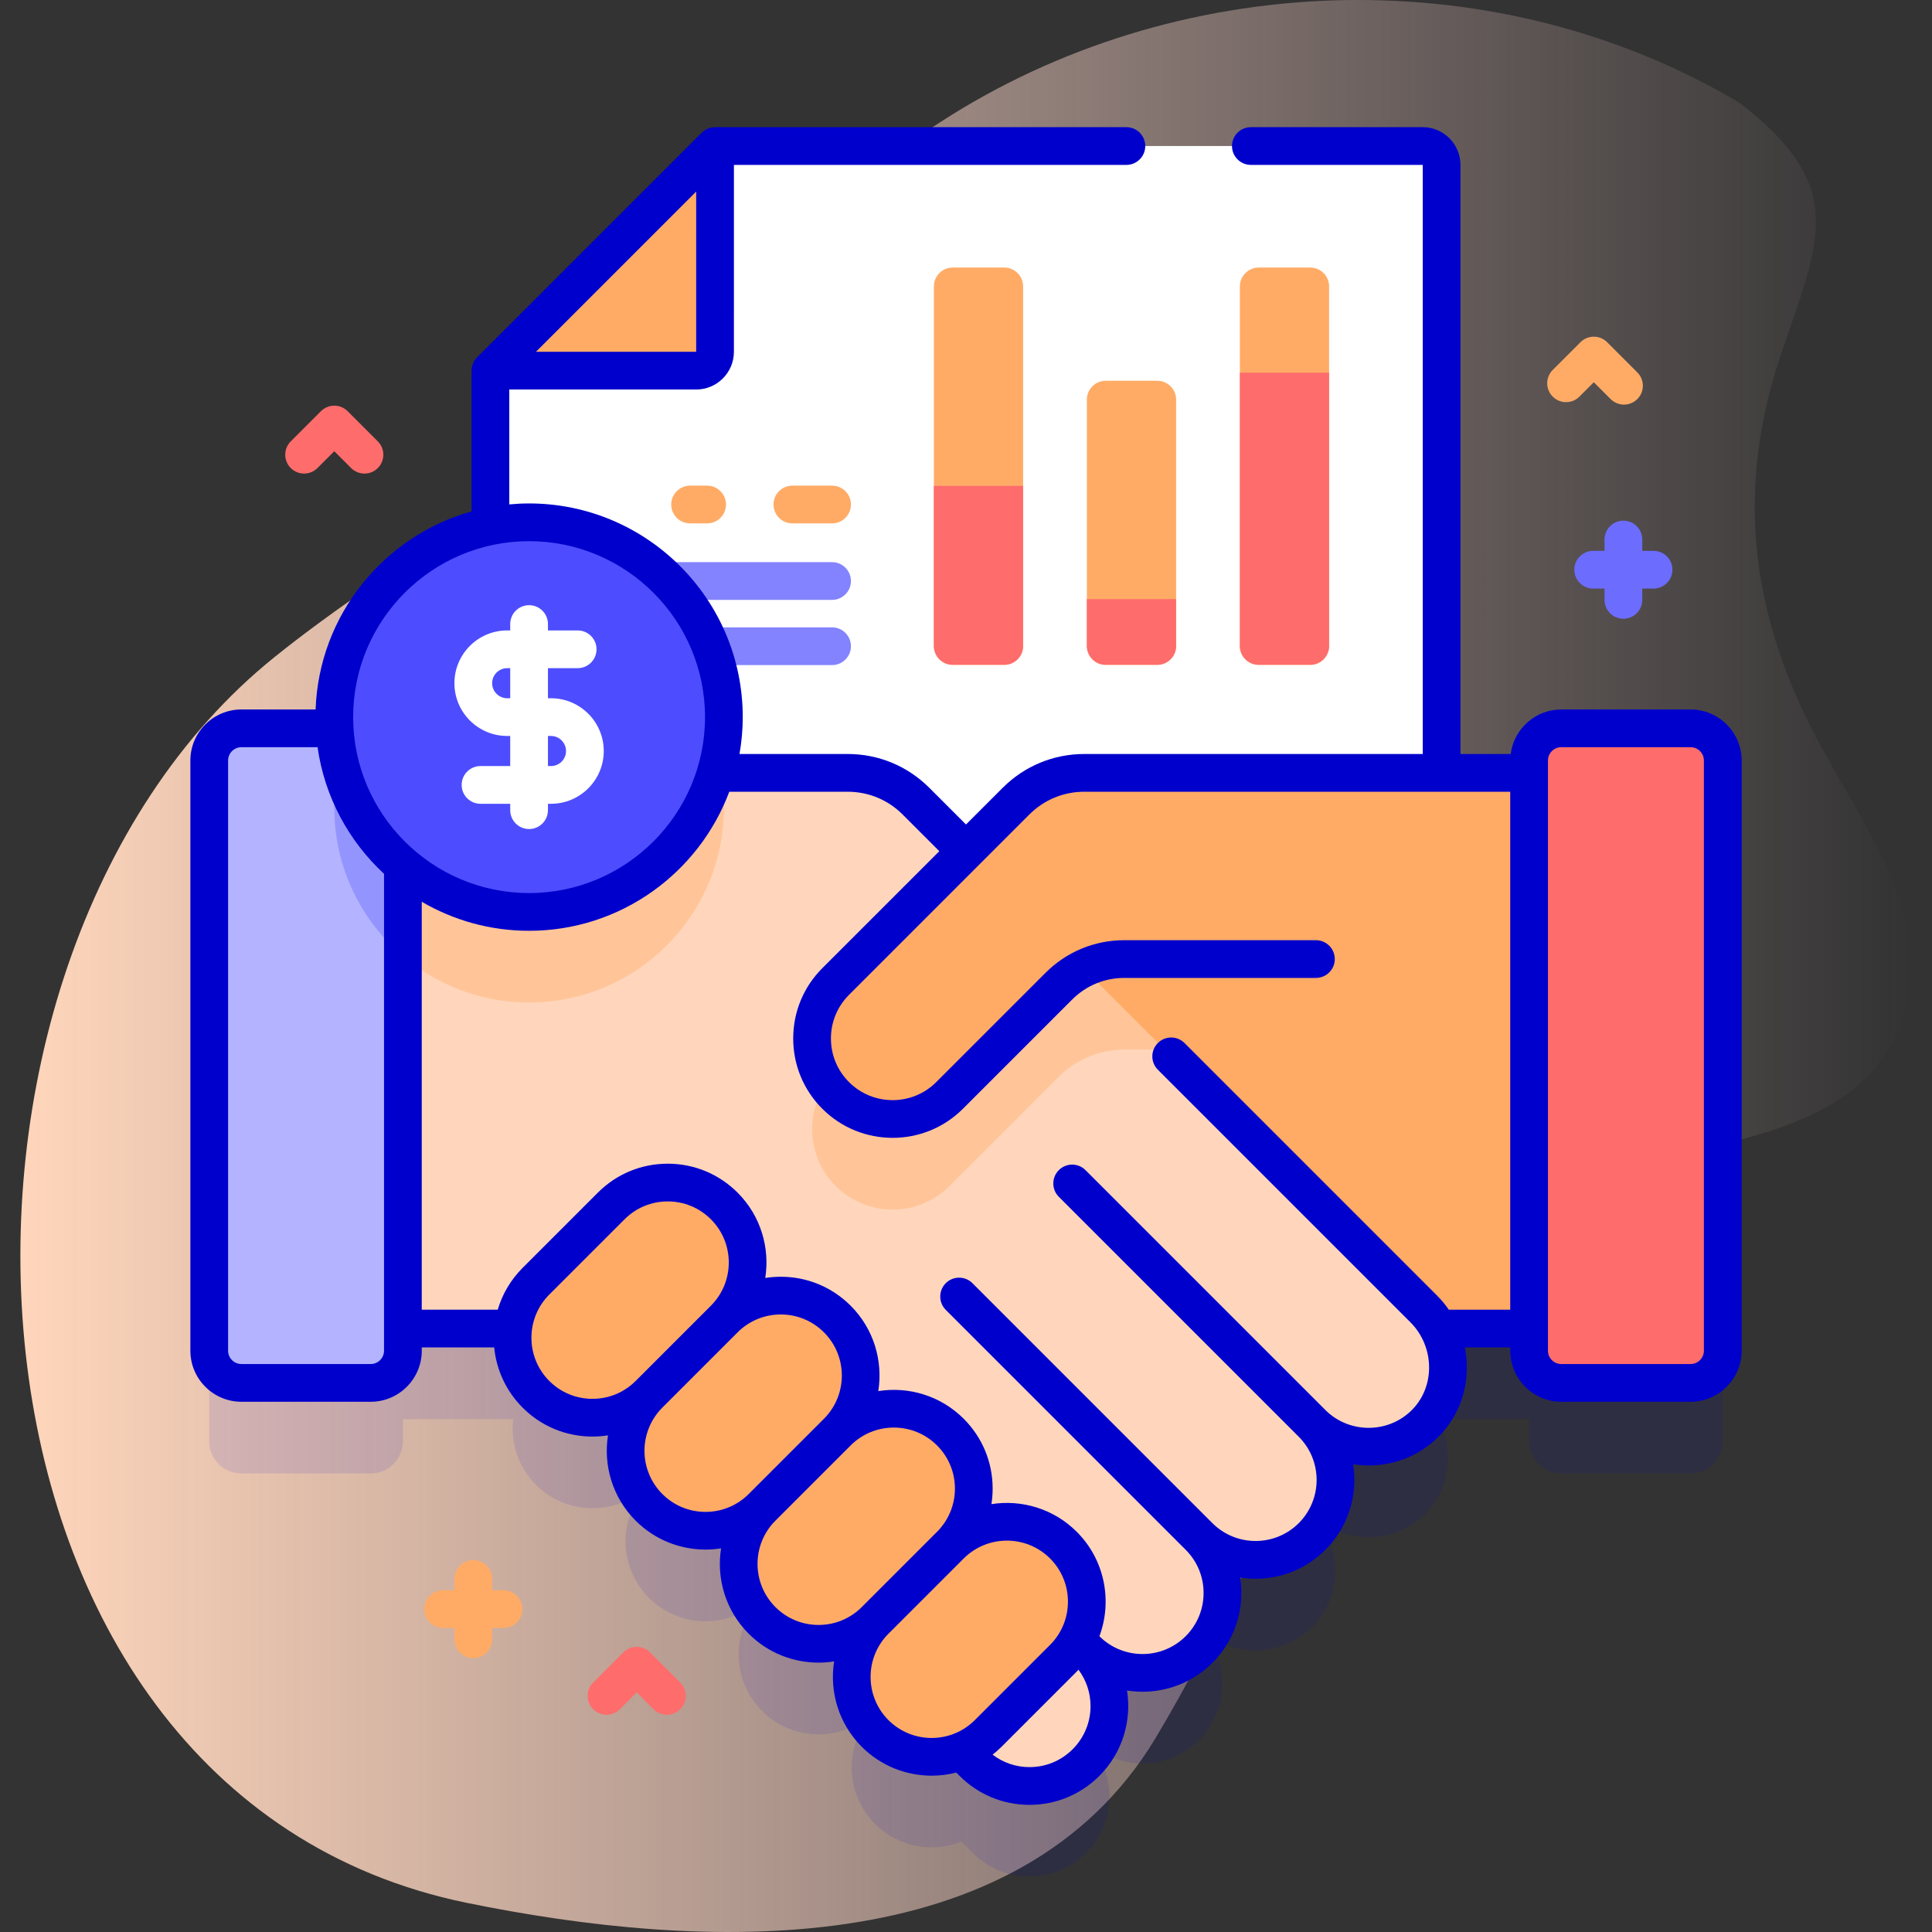 <svg id="Capa_1" enable-background="new 0 0 512 512" height="512" viewBox="0 0 512 512" width="512" xmlns="http://www.w3.org/2000/svg" xmlns:xlink="http://www.w3.org/1999/xlink"><rect x="0" y="0" width="512" height="512" fill="#333333" stroke="none"/><linearGradient id="SVGID_1_" gradientUnits="userSpaceOnUse" x1="5.399" x2="506.601" y1="256" y2="256"><stop offset=".001" stop-color="#ffd6bb"/><stop offset=".999" stop-color="#ffd9d9" stop-opacity="0"/></linearGradient><g><g><path d="m461.173 27.352c-63.757-37.987-146.258-35.878-208.873 3.041-35.18 21.866-62.374 53.403-93.212 80.552-27.022 23.789-58.445 40.758-86.353 63.204-101.21 81.403-91.553 300.961 50.962 330.125 61.777 12.642 146.21 16.696 182.519-43.642 34.62-57.531 46.232-116.383 113.876-146.942 23.573-10.65 62.975-10.113 78.944-33.45 20.152-29.45-4.853-60.043-18.192-85.707-17.19-33.074-20.795-65.682-8.699-101.16 10.298-30.211 17.549-43.782-10.972-66.021z" fill="url(#SVGID_1_)"/></g><g><path d="m448.021 217.015h-34.263c-4.712 0-8.531 3.82-8.531 8.531v3.27h-23.195v-161.12c0-2.76-2.23-5-5-5h-187.53l-59.54 59.52v41.222c-23.601 4.755-41.375 25.602-41.375 50.604 0 .997.035 1.985.091 2.967h-24.698c-4.71 0-8.53 3.82-8.53 8.54v156.4c0 4.71 3.82 8.53 8.53 8.53h34.26c4.71 0 8.53-3.82 8.53-8.53v-5.87h29.213c-.715 6.203 1.291 12.661 6.049 17.419 6.187 6.187 15.248 7.744 22.885 4.677l2.398 2.398c-3.067 7.637-1.51 16.698 4.677 22.885 6.187 6.187 15.248 7.744 22.885 4.677l2.398 2.398c-3.067 7.637-1.51 16.698 4.677 22.885 6.187 6.187 15.248 7.744 22.885 4.677l2.398 2.398c-3.067 7.637-1.51 16.698 4.677 22.885 6.187 6.187 15.248 7.744 22.885 4.677l3.04 3.04c8.27 8.27 21.69 8.27 29.96 0 8.27-8.28 8.27-21.69 0-29.96 8.27 8.27 21.69 8.27 29.96 0 4.14-4.14 6.21-9.56 6.21-14.98s-2.07-10.84-6.21-14.98c8.28 8.27 21.69 8.27 29.96 0 8.28-8.28 8.28-21.69 0-29.96 8.18 8.17 21.38 8.27 29.67.28 6.976-6.715 8.13-17.215 3.773-25.418h24.064v5.869c0 4.712 3.82 8.531 8.531 8.531h34.263c4.712 0 8.531-3.82 8.531-8.531v-156.4c.003-4.712-3.816-8.531-8.528-8.531z" fill="#00c" opacity=".1"/><g><g><path d="m382.033 284.179v-240.482c0-2.76-2.23-5-5-5h-187.53l-59.54 59.52v185.962z" fill="#fff"/><path d="m129.968 98.221 54.525.005c2.761 0 5-2.238 5-5l.005-54.525z" fill="#ffab66"/></g><g><g><path d="m269.258 212.312-110.753 110.753c-8.399 8.399-8.601 22.347-.045 30.585 8.294 7.985 21.492 7.89 29.668-.287-8.274 8.274-8.274 21.688 0 29.961 8.273 8.273 21.688 8.273 29.961 0-8.273 8.273-8.273 21.687 0 29.961 8.274 8.274 21.688 8.274 29.961 0-8.274 8.274-8.274 21.688 0 29.961 8.273 8.273 21.687 8.273 29.961 0l91.165-91.165h54.236v-147.265h-136.057c-6.787 0-13.297 2.697-18.097 7.496z" fill="#ffab66"/><g><path d="m377.39 377.5c-8.29 7.99-21.49 7.89-29.67-.28 8.28 8.27 8.28 21.68 0 29.96-8.27 8.27-21.68 8.27-29.96 0 4.14 4.14 6.21 9.56 6.21 14.98s-2.07 10.84-6.21 14.98c-8.27 8.27-21.69 8.27-29.96 0 8.27 8.27 8.27 21.68 0 29.96-8.27 8.27-21.69 8.27-29.96 0l-115.02-115.02h-54.23v-147.26h136.05c6.79 0 13.3 2.69 18.1 7.49l134.61 134.61c8.4 8.4 8.6 22.34.04 30.58z" fill="#ffd6bb"/><g fill="#ffc599"><path d="m191.84 214.04c0 28.51-23.12 51.63-51.63 51.63s-51.62-23.12-51.62-51.63c0-3.15.28-6.23.83-9.22h101.59c.55 2.99.83 6.07.83 9.22z"/><path d="m308.59 278.16h-10.64c-6.5 0-12.73 2.58-17.33 7.17-4.35 4.36-23.44 23.45-28.97 28.97-4.17 4.17-9.63 6.26-15.09 6.26-5.47 0-10.93-2.09-15.1-6.26-8.33-8.34-8.33-21.85 0-30.19l46.54-46.54z"/></g></g><g fill="#ffab66"><g><path d="m261.876 459.382 19.945-19.945c8.273-8.273 8.273-21.687 0-29.961-8.273-8.273-21.687-8.273-29.961 0l-19.945 19.945c-8.273 8.273-8.273 21.687 0 29.961 8.273 8.274 21.687 8.274 29.961 0z"/><path d="m231.915 429.421 19.945-19.945c8.273-8.273 8.273-21.687 0-29.961-8.273-8.273-21.687-8.273-29.961 0l-19.945 19.945c-8.273 8.273-8.273 21.687 0 29.961 8.273 8.274 21.687 8.274 29.961 0z"/><path d="m201.954 399.46 19.945-19.945c8.273-8.273 8.273-21.687 0-29.961-8.273-8.273-21.687-8.273-29.961 0l-19.945 19.946c-8.273 8.273-8.273 21.687 0 29.961 8.273 8.273 21.687 8.273 29.961-.001z"/><path d="m171.993 369.5 19.945-19.945c8.273-8.273 8.273-21.687 0-29.961-8.273-8.273-21.687-8.273-29.961 0l-19.945 19.945c-8.273 8.273-8.273 21.687 0 29.961 8.273 8.273 21.687 8.273 29.961 0z"/></g><path d="m348.733 204.816h-61.373c-6.791 0-13.3 2.696-18.103 7.499l-47.794 47.793c-8.337 8.337-8.337 21.854 0 30.192l.001.001c8.336 8.336 21.851 8.338 30.188.002 5.525-5.525 24.613-24.612 28.97-28.968 4.599-4.597 10.829-7.174 17.332-7.174h50.779z"/></g></g><g><g><path d="m106.77 201.55v156.4c0 4.71-3.82 8.53-8.53 8.53h-34.26c-4.71 0-8.53-3.82-8.53-8.53v-156.4c0-4.72 3.82-8.54 8.53-8.54h34.26c4.71 0 8.53 3.82 8.53 8.54z" fill="#b3b3ff"/><path d="m106.77 204.82v48.55c-11.13-9.47-18.18-23.58-18.18-39.33 0-3.15.28-6.23.83-9.22z" fill="#9494ff"/></g><path d="m448.021 366.482h-34.263c-4.712 0-8.531-3.82-8.531-8.531v-156.405c0-4.712 3.82-8.531 8.531-8.531h34.263c4.712 0 8.531 3.82 8.531 8.531v156.405c0 4.712-3.819 8.531-8.531 8.531z" fill="#ff6c6c"/></g></g><g><g><g><path d="m266.138 176.188h-13.651c-2.761 0-5-2.239-5-5v-95.283c0-2.761 2.239-5 5-5h13.651c2.761 0 5 2.239 5 5v95.283c0 2.761-2.239 5-5 5z" fill="#ffab66"/><path d="m247.487 128.768v42.42c0 2.761 2.239 5 5 5h13.651c2.761 0 5-2.239 5-5v-42.42z" fill="#ff6c6c"/></g><g><path d="m306.683 176.188h-13.651c-2.761 0-5-2.239-5-5v-65.283c0-2.761 2.239-5 5-5h13.651c2.761 0 5 2.239 5 5v65.283c0 2.761-2.239 5-5 5z" fill="#ffab66"/><path d="m288.032 158.768v12.42c0 2.761 2.239 5 5 5h13.651c2.761 0 5-2.239 5-5v-12.42z" fill="#ff6c6c"/></g><g><path d="m347.227 176.188h-13.651c-2.761 0-5-2.239-5-5v-95.283c0-2.761 2.239-5 5-5h13.651c2.761 0 5 2.239 5 5v95.283c0 2.761-2.238 5-5 5z" fill="#ffab66"/><path d="m328.576 98.768v72.42c0 2.761 2.239 5 5 5h13.651c2.761 0 5-2.239 5-5v-72.42z" fill="#ff6c6c"/></g></g><g><g><path d="m220.508 138.702h-10.52c-2.762 0-5-2.239-5-5s2.238-5 5-5h10.52c2.762 0 5 2.239 5 5s-2.238 5-5 5z" fill="#ffab66"/></g><g><path d="m187.398 138.702h-4.52c-2.762 0-5-2.239-5-5s2.238-5 5-5h4.52c2.762 0 5 2.239 5 5s-2.238 5-5 5z" fill="#ffab66"/></g><g><path d="m220.508 158.978h-55.74c-2.762 0-5-2.239-5-5s2.238-5 5-5h55.74c2.762 0 5 2.239 5 5s-2.238 5-5 5z" fill="#8383ff"/></g><g><path d="m220.508 176.254h-55.74c-2.762 0-5-2.239-5-5s2.238-5 5-5h55.74c2.762 0 5 2.239 5 5s-2.238 5-5 5z" fill="#8383ff"/></g></g></g></g><g><g><circle cx="140.213" cy="190.043" fill="#4d4dff" r="51.625"/><path d="m448.021 188.015h-34.262c-6.874 0-12.554 5.156-13.408 11.802h-13.314v-156.116c0-5.514-4.486-10-10-10h-45.542c-2.762 0-5 2.238-5 5s2.238 5 5 5h45.542v156.115h-89.678c-8.174 0-15.858 3.184-21.639 8.964l-9.72 9.72-9.723-9.723c-5.778-5.778-13.461-8.961-21.633-8.961h-28.668c.555-3.177.862-6.439.862-9.773 0-31.224-25.402-56.626-56.625-56.626-1.769 0-3.517.093-5.245.252v-30.448l49.525.004c5.513 0 10-4.485 10-10l.004-49.524h104.008c2.762 0 5-2.238 5-5s-2.238-5-5-5h-109.007c-1.3 0-2.615.544-3.535 1.464l-59.53 59.52c-.92.92-1.465 2.236-1.465 3.536v37.298c-23.214 6.5-40.441 27.447-41.328 52.496h-19.66c-7.461 0-13.531 6.07-13.531 13.531v156.405c0 7.461 6.07 13.531 13.531 13.531h34.263c7.461 0 13.531-6.07 13.531-13.531v-.869h19.192c.568 5.827 3.078 11.499 7.531 15.952 4.946 4.946 11.521 7.671 18.516 7.671 1.392 0 2.765-.112 4.114-.324-1.257 7.996 1.182 16.466 7.331 22.615 5.105 5.105 11.811 7.657 18.516 7.657 1.377 0 2.754-.114 4.117-.329-1.264 8.001 1.175 16.48 7.328 22.634 5.105 5.104 11.811 7.656 18.516 7.656 1.377 0 2.754-.114 4.117-.329-1.264 8.001 1.175 16.48 7.328 22.634 5.105 5.104 11.811 7.656 18.517 7.656 2.194 0 4.388-.279 6.526-.825l.883.883c4.946 4.946 11.522 7.671 18.516 7.671s13.57-2.725 18.516-7.671c6.151-6.15 8.597-14.626 7.336-22.625 7.999 1.26 16.475-1.185 22.625-7.336 4.946-4.945 7.67-11.521 7.67-18.516 0-1.383-.106-2.75-.315-4.091 1.341.209 2.708.315 4.091.315 6.994 0 13.57-2.724 18.516-7.67 6.161-6.16 8.604-14.651 7.33-22.662 7.853 1.232 16.177-1.076 22.271-6.945 5.006-4.819 7.8-11.374 7.867-18.457.018-1.877-.169-3.742-.537-5.564h12.038v.869c0 7.461 6.07 13.531 13.531 13.531h34.262c7.461 0 13.531-6.07 13.531-13.531v-156.405c-.002-7.461-6.073-13.531-13.533-13.531zm-305.982-94.793 42.457-42.45-.003 42.454zm-1.826 50.195c25.709 0 46.625 20.916 46.625 46.626 0 25.709-20.916 46.625-46.625 46.625s-46.625-20.916-46.625-46.625c0-25.71 20.916-46.626 46.625-46.626zm-41.971 218.065h-34.263c-1.947 0-3.531-1.584-3.531-3.531v-156.405c0-1.947 1.584-3.531 3.531-3.531h20.181c1.866 13.182 8.284 24.916 17.613 33.557v126.379c0 1.947-1.584 3.531-3.531 3.531zm58.77 9.223c-4.323 0-8.388-1.684-11.445-4.741-6.311-6.311-6.311-16.579 0-22.891l19.945-19.944c3.057-3.058 7.122-4.741 11.445-4.741s8.388 1.684 11.445 4.741c6.311 6.311 6.311 16.579 0 22.891l-19.945 19.944c-3.057 3.057-7.122 4.741-11.445 4.741zm29.961 29.961c-4.323 0-8.388-1.684-11.445-4.741-6.311-6.311-6.311-16.579 0-22.891l19.945-19.944c3.057-3.058 7.122-4.741 11.445-4.741s8.388 1.684 11.445 4.741c6.311 6.312 6.311 16.579 0 22.891l-19.945 19.945c-3.057 3.056-7.122 4.74-11.445 4.74zm29.962 29.961c-4.323 0-8.388-1.684-11.445-4.741-6.311-6.311-6.311-16.579 0-22.89l19.945-19.945c3.155-3.155 7.3-4.732 11.445-4.732s8.29 1.577 11.445 4.733c3.058 3.057 4.741 7.121 4.741 11.444s-1.684 8.388-4.741 11.445l-19.945 19.945c-3.058 3.057-7.123 4.741-11.445 4.741zm18.515 25.22c-6.311-6.311-6.311-16.579 0-22.89l19.945-19.944c3.155-3.156 7.3-4.733 11.445-4.733s8.29 1.578 11.445 4.732c6.311 6.312 6.311 16.579 0 22.891l-19.945 19.944c-6.311 6.313-16.58 6.309-22.89 0zm48.815 7.716c-3.057 3.058-7.121 4.741-11.444 4.741-3.578 0-6.97-1.169-9.77-3.301.817-.642 1.608-1.332 2.36-2.084 0-.001 0-.001 0-.001l19.945-19.945c.157-.157.304-.32.457-.48 2.062 2.772 3.193 6.108 3.193 9.625 0 4.322-1.684 8.387-4.741 11.445zm99.684-116.481c-.908-1.318-1.929-2.562-3.068-3.7l-66.968-66.968c-1.951-1.953-5.119-1.953-7.07 0-1.953 1.952-1.953 5.118 0 7.07l66.968 66.968c3.166 3.167 4.958 7.577 4.915 12.1-.042 4.376-1.747 8.406-4.803 11.349-6.306 6.07-16.474 5.973-22.665-.221-.003-.003-.007-.005-.011-.009l-63.575-63.576c-1.951-1.953-5.119-1.953-7.07 0-1.953 1.952-1.953 5.118 0 7.07l63.584 63.585c6.311 6.312 6.311 16.58.001 22.891-6.311 6.311-16.58 6.311-22.891 0-.002-.002-.004-.003-.005-.004l-63.58-63.581c-1.952-1.952-5.117-1.953-7.071 0-1.953 1.952-1.953 5.118 0 7.07l63.585 63.586.003.003c3.054 3.057 4.737 7.12 4.737 11.441 0 4.323-1.684 8.388-4.74 11.445-6.303 6.303-16.552 6.309-22.866.022 3.465-9.311 1.469-20.211-6.004-27.682-6.149-6.149-14.619-8.589-22.615-7.331.212-1.349.324-2.723.324-4.114 0-6.994-2.724-13.57-7.67-18.516-6.153-6.154-14.631-8.593-22.633-7.329 1.263-8.001-1.175-16.479-7.328-22.632-4.946-4.946-11.521-7.671-18.516-7.671-1.392 0-2.765.112-4.114.324 1.257-7.996-1.182-16.466-7.331-22.614-4.946-4.946-11.521-7.671-18.516-7.671s-13.57 2.725-18.516 7.671l-19.945 19.944c-3.196 3.197-5.391 7.021-6.586 11.079h-20.137v-108.104c8.364 4.88 18.077 7.691 28.44 7.691 24.27 0 45.017-15.352 53.056-36.852h31.376c5.501 0 10.672 2.143 14.562 6.031l9.723 9.723-31.003 31.002c-4.977 4.977-7.717 11.593-7.717 18.631s2.741 13.655 7.718 18.632c5.137 5.138 11.884 7.706 18.631 7.705 6.746 0 13.492-2.567 18.628-7.703l28.97-28.967c3.684-3.683 8.584-5.711 13.797-5.711h50.779c2.762 0 5-2.238 5-5s-2.238-5-5-5h-50.779c-7.883 0-15.294 3.068-20.867 8.639l-28.971 28.969c-6.373 6.373-16.743 6.373-23.117-.004-3.088-3.087-4.789-7.192-4.789-11.56s1.701-8.473 4.789-11.561l47.792-47.793c3.892-3.891 9.065-6.034 14.568-6.034h112.868v137.266h-16.277zm67.603 10.869c0 1.947-1.584 3.531-3.531 3.531h-34.262c-1.947 0-3.531-1.584-3.531-3.531v-156.405c0-1.947 1.584-3.531 3.531-3.531h34.262c1.947 0 3.531 1.584 3.531 3.531z" fill="#00c"/></g><path d="m146.016 185.043h-.803v-7.973h7.873c2.761 0 5-2.238 5-5s-2.239-5-5-5h-7.873v-1.691c0-2.762-2.239-5-5-5s-5 2.238-5 5v1.691h-.803c-7.712 0-13.986 6.274-13.986 13.986s6.274 13.986 13.986 13.986h.803v7.972h-7.872c-2.761 0-5 2.238-5 5s2.239 5 5 5h7.872v1.691c0 2.762 2.239 5 5 5s5-2.238 5-5v-1.691h.803c7.712 0 13.986-6.274 13.986-13.986s-6.274-13.985-13.986-13.985zm-11.606 0c-2.198 0-3.986-1.788-3.986-3.986s1.788-3.986 3.986-3.986h.803v7.973h-.803zm11.606 17.972h-.803v-7.972h.803c2.198 0 3.986 1.788 3.986 3.986s-1.788 3.986-3.986 3.986z" fill="#fff"/></g><g><path d="m96.59 125.506c-1.28 0-2.559-.488-3.536-1.465l-4.464-4.464-4.464 4.464c-1.953 1.953-5.118 1.953-7.071 0-1.953-1.952-1.953-5.118 0-7.07l8-8c1.953-1.953 5.118-1.953 7.071 0l8 8c1.953 1.952 1.953 5.118 0 7.07-.977.977-2.256 1.465-3.536 1.465z" fill="#ff6c6c"/></g><g><path d="m176.732 454.428c-1.28 0-2.559-.488-3.536-1.465l-4.464-4.464-4.464 4.464c-1.953 1.953-5.118 1.953-7.071 0-1.953-1.952-1.953-5.118 0-7.07l8-8c1.953-1.953 5.118-1.953 7.071 0l8 8c1.953 1.952 1.953 5.118 0 7.07-.976.976-2.256 1.465-3.536 1.465z" fill="#ff6c6c"/></g><path d="m438.212 145.979h-3v-3c0-2.762-2.238-5-5-5s-5 2.238-5 5v3h-3c-2.762 0-5 2.238-5 5s2.238 5 5 5h3v3c0 2.762 2.238 5 5 5s5-2.238 5-5v-3h3c2.762 0 5-2.238 5-5s-2.238-5-5-5z" fill="#6c6cff"/><path d="m133.424 421.43h-3v-3c0-2.762-2.239-5-5-5s-5 2.238-5 5v3h-3c-2.761 0-5 2.238-5 5s2.239 5 5 5h3v3c0 2.762 2.239 5 5 5s5-2.238 5-5v-3h3c2.761 0 5-2.238 5-5s-2.238-5-5-5z" fill="#ffab66"/><g><path d="m430.374 107.226c-1.279 0-2.56-.488-3.535-1.465l-4.465-4.464-3.813 3.813c-1.951 1.953-5.119 1.953-7.07 0-1.953-1.952-1.953-5.118 0-7.07l7.349-7.349c1.951-1.953 5.119-1.953 7.07 0l8 8c1.953 1.952 1.953 5.118 0 7.07-.976.976-2.257 1.465-3.536 1.465z" fill="#ffab66"/></g></g></g></svg>